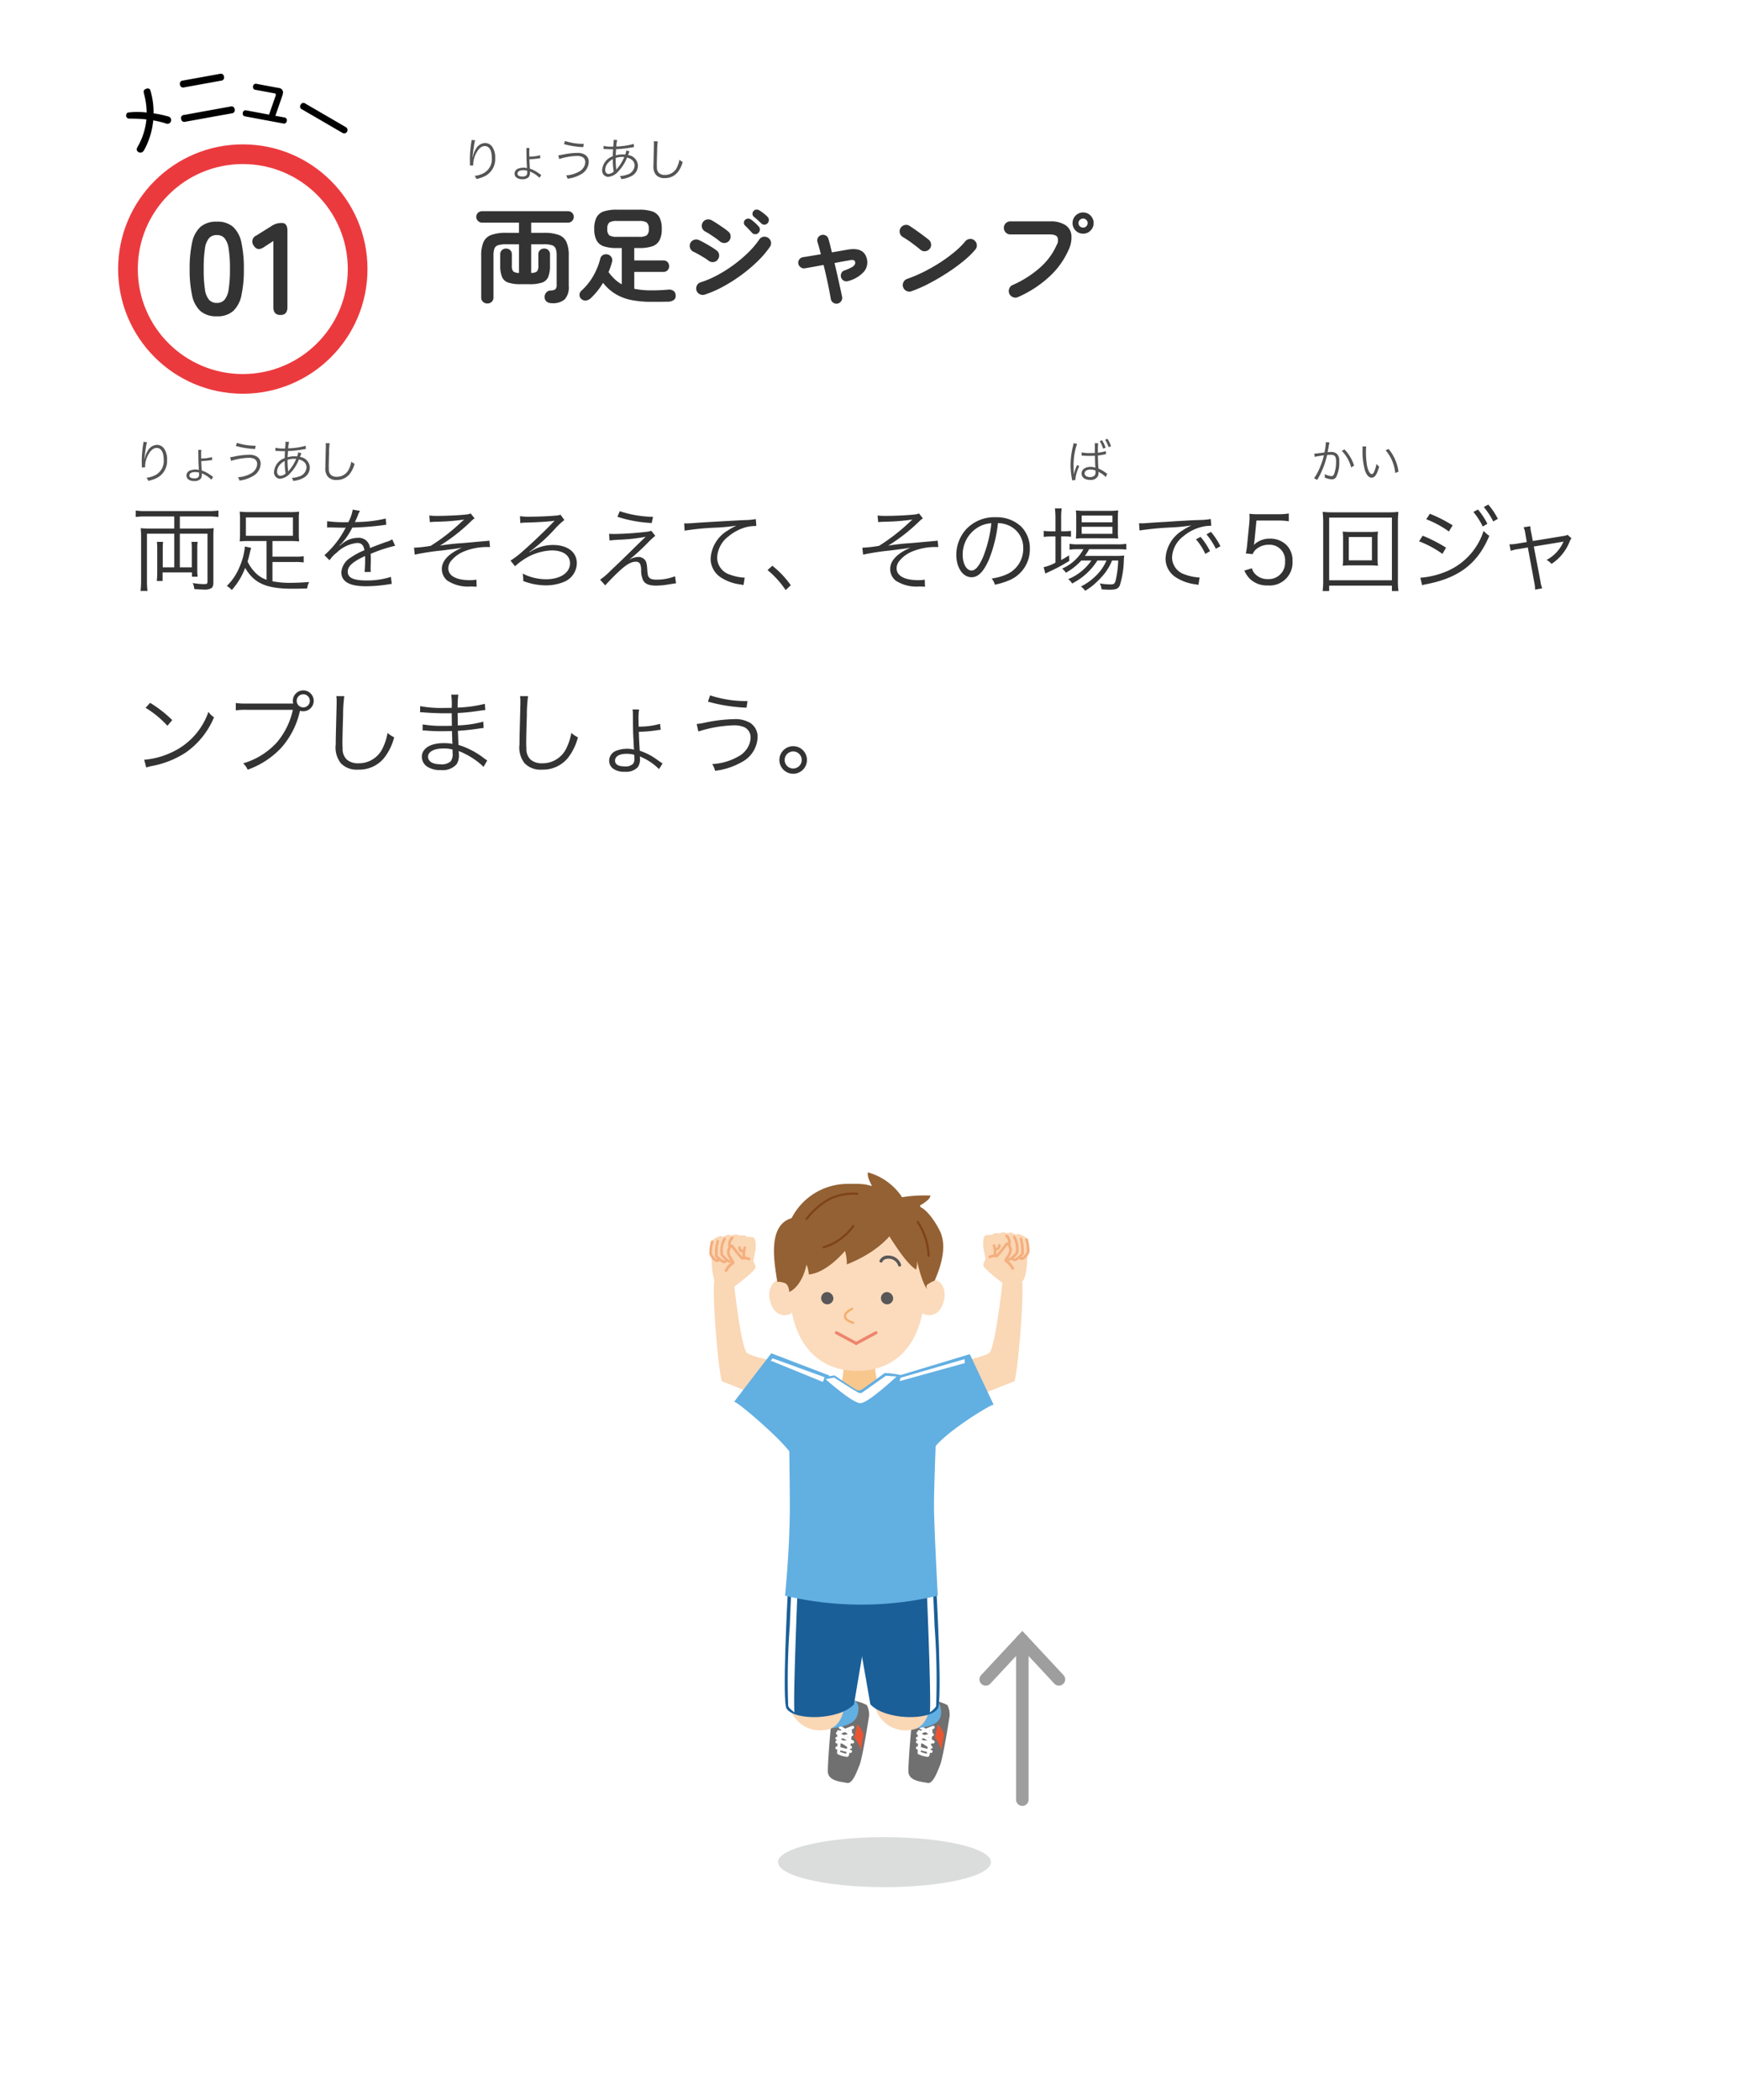 <svg xmlns="http://www.w3.org/2000/svg" xmlns:xlink="http://www.w3.org/1999/xlink" width="265" height="320" viewBox="0 0 265 320"><defs><filter id="a" x="0" y="0" width="265" height="320" filterUnits="userSpaceOnUse"><feOffset input="SourceAlpha"/><feGaussianBlur stdDeviation="4" result="b"/><feFlood flood-opacity="0.102" result="c"/><feComposite operator="out" in="SourceGraphic" in2="b"/><feComposite operator="in" in="c"/><feComposite operator="in" in2="SourceGraphic"/></filter><clipPath id="d"><rect width="126" height="120" transform="translate(864.5 1577.5)" fill="none" stroke="#3e1515" stroke-width="1"/></clipPath><clipPath id="e"><rect width="35.149" height="10.307" fill="none"/></clipPath><clipPath id="f"><rect width="46" height="52.761" transform="translate(0 0)" fill="none"/></clipPath></defs><g transform="translate(2632 -5339)"><g data-type="innerShadowGroup"><path d="M8,0H257a8,8,0,0,1,8,8V312a8,8,0,0,1-8,8H8a8,8,0,0,1-8-8V8A8,8,0,0,1,8,0Z" transform="translate(-2632 5339)" fill="#fff"/><g transform="matrix(1, 0, 0, 1, -2632, 5339)" filter="url(#a)"><path d="M8,0H257a8,8,0,0,1,8,8V312a8,8,0,0,1-8,8H8a8,8,0,0,1-8-8V8A8,8,0,0,1,8,0Z" fill="#fff"/></g></g><path d="M1.862.33a1.4,1.4,0,0,1-.021.224A17.694,17.694,0,0,0,1.6,3.137V3.3l.014.728.007.126v.077l.5-.021c-.007-.105-.007-.14-.007-.168A3.653,3.653,0,0,1,2.5,2.479c.4-.819.847-1.218,1.379-1.218.672,0,1.064.651,1.064,1.778a2.41,2.41,0,0,1-1.2,2.324A3.7,3.7,0,0,1,2.317,5.8a1.445,1.445,0,0,1,.28.476,5.3,5.3,0,0,0,1.246-.413A2.888,2.888,0,0,0,5.46,3.116a2.875,2.875,0,0,0-.42-1.7A1.318,1.318,0,0,0,3.92.792a1.67,1.67,0,0,0-1.4.9,3.123,3.123,0,0,0-.427,1.043c-.035.147-.035.147-.049.2l-.028-.007c.021-.357.119-1.12.231-1.827A3.968,3.968,0,0,1,2.408.386Zm8.33,1.225a1.225,1.225,0,0,1,.028.224l.007.763c.007.7.014.91.042,1.386.028.581.028.581.035.609a.314.314,0,0,0,.007.084,1.817,1.817,0,0,0-.525-.07,2.328,2.328,0,0,0-.84.154.817.817,0,0,0-.532.756.761.761,0,0,0,.259.574A1.382,1.382,0,0,0,9.6,6.3a1.209,1.209,0,0,0,1-.357,1.083,1.083,0,0,0,.161-.567,2.354,2.354,0,0,0-.014-.252.8.8,0,0,0,.112.056,4.392,4.392,0,0,1,1.351.917l.273-.434a1.358,1.358,0,0,1-.168-.105c-.427-.3-.49-.343-.672-.455a5.127,5.127,0,0,0-.9-.406c-.042-.609-.056-.987-.07-1.442a9.391,9.391,0,0,0,1.288-.105c.3-.042.3-.042.378-.049l-.049-.448a5.732,5.732,0,0,1-1.631.21c-.007-.308-.007-.469-.007-.49a3.825,3.825,0,0,1,.042-.812Zm.126,3.451a1.768,1.768,0,0,1,.021.273.7.7,0,0,1-.091.406.81.81,0,0,1-.665.21c-.469,0-.721-.154-.721-.441,0-.322.329-.518.882-.518A2.424,2.424,0,0,1,10.318,5.006ZM15.939.96a12.743,12.743,0,0,0,2.94.462l.077-.5A8.833,8.833,0,0,1,16.107.484Zm-.728,2.275a9.775,9.775,0,0,1,2.667-.469,1.95,1.95,0,0,1,.861.154.849.849,0,0,1,.448.784,1.567,1.567,0,0,1-.357.952,1.714,1.714,0,0,1-.6.5,4.444,4.444,0,0,1-1.967.567,1.776,1.776,0,0,1,.224.511,5.376,5.376,0,0,0,2.03-.665,2.23,2.23,0,0,0,1.2-1.89,1.245,1.245,0,0,0-.595-1.113,2.226,2.226,0,0,0-1.2-.266,11.7,11.7,0,0,0-2.135.252,5.508,5.508,0,0,1-.707.119Zm6.755-1.519a.725.725,0,0,1,.112-.007,1.137,1.137,0,0,1,.126.007c.56.021.875.035.945.035h.28c-.035.511-.035.546-.042,1.057a2.386,2.386,0,0,0-1.624,2.086.956.956,0,0,0,.9,1.064,2.3,2.3,0,0,0,1.561-.847,6.3,6.3,0,0,0,1.33-2.1c.756.2,1.155.616,1.155,1.218a1.543,1.543,0,0,1-1.2,1.4,3.26,3.26,0,0,1-1.05.189,1.443,1.443,0,0,1,.224.469,3.854,3.854,0,0,0,1.428-.4,1.8,1.8,0,0,0,1.1-1.617,1.684,1.684,0,0,0-1.5-1.638c.119-.329.2-.518.217-.56l-.483-.147a2.628,2.628,0,0,1-.168.63c-.175-.014-.259-.021-.406-.021a3.7,3.7,0,0,0-1.036.14c.007-.343.007-.343.049-.938a19.609,19.609,0,0,0,2.478-.28c.133-.021.154-.021.245-.035l-.028-.49a10.756,10.756,0,0,1-2.667.392,4.654,4.654,0,0,1,.147-.98L23.506.309a.743.743,0,0,1,.007.105c0,.049-.014.322-.021.4-.028.357-.028.357-.035.525-.126.007-.154.007-.175.007a4.9,4.9,0,0,1-1.309-.112Zm1.421,1.533a9.9,9.9,0,0,0,.14,1.9,1.264,1.264,0,0,1-.805.357c-.3,0-.5-.252-.5-.637a1.654,1.654,0,0,1,.427-1.043A2.5,2.5,0,0,1,23.387,3.249Zm.518,1.6V4.775a.462.462,0,0,0-.007-.1,11.773,11.773,0,0,1-.077-1.6,3.149,3.149,0,0,1,.973-.161c.077,0,.112,0,.336.014a6.322,6.322,0,0,1-1.071,1.75.759.759,0,0,0-.133.182ZM29.624.54a2.153,2.153,0,0,1,.028.371c0,.112,0,.245-.007.455-.056,2.2-.063,2.38-.063,2.849a1.95,1.95,0,0,0,.385,1.435,1.66,1.66,0,0,0,1.316.49,2.451,2.451,0,0,0,1.974-.875,4.258,4.258,0,0,0,.777-1.589,1.98,1.98,0,0,1-.5-.336,4.158,4.158,0,0,1-.343,1.1,2.01,2.01,0,0,1-1.876,1.218,1.321,1.321,0,0,1-.875-.273,1.1,1.1,0,0,1-.329-.84c-.007-.161-.014-.336-.014-.42,0-.315.021-1.267.049-2.107A10.793,10.793,0,0,1,30.233.54Zm113.96.007a2.9,2.9,0,0,1-.077.441,11.821,11.821,0,0,0-.364,2.877,11.2,11.2,0,0,0,.2,2.079c.028.168.035.2.042.259l.5-.056a.719.719,0,0,1-.014-.14,6.062,6.062,0,0,1,.6-1.981l-.343-.161a1.435,1.435,0,0,1-.056.14,6.315,6.315,0,0,0-.413,1.225h-.028l-.007-.336c-.021-.315-.028-.728-.028-.98A10.007,10.007,0,0,1,144.13.631Zm3.262,1.477c-.287.014-.476.021-.749.021a4.88,4.88,0,0,1-1.26-.112l-.014.49h.028a.321.321,0,0,1,.07.007,1.215,1.215,0,0,1,.126.007,1.821,1.821,0,0,1,.217.014c.238.014.5.021.791.021s.5-.007.8-.021c.021,1.057.049,1.687.07,1.827a2.1,2.1,0,0,0-.777-.133c-.784,0-1.33.413-1.33,1.008s.511.98,1.323.98a1.2,1.2,0,0,0,1.176-.588,1.243,1.243,0,0,0,.084-.483.939.939,0,0,0-.014-.175.413.413,0,0,1,.042.028l.042.028a.415.415,0,0,0,.042.028,3.643,3.643,0,0,1,.994.728l.224-.5a.927.927,0,0,1-.175-.112,5.406,5.406,0,0,0-1.176-.693c-.049-.84-.07-1.372-.07-1.981.329-.042.581-.077.735-.112.259-.049.406-.084.448-.091.007,0,.028-.007.042-.007l-.021-.462a5.706,5.706,0,0,1-1.211.245V1.646a8.731,8.731,0,0,1,.042-1.1h-.525a1.4,1.4,0,0,1,.021.287v.8ZM146.93,4.7a1.292,1.292,0,0,1,.014.2.778.778,0,0,1-.133.553.978.978,0,0,1-.714.252c-.49,0-.819-.224-.819-.56,0-.364.35-.588.9-.588A1.917,1.917,0,0,1,146.93,4.7Zm.651-4.487a5.651,5.651,0,0,1,.525,1.155l.371-.133a5.237,5.237,0,0,0-.532-1.134Zm.826-.21a5.746,5.746,0,0,1,.532,1.134L149.3,1a5.322,5.322,0,0,0-.532-1.127Zm31.934,2.625a4,4,0,0,1,.406-.091c.063-.014.4-.07,1-.161a11.556,11.556,0,0,1-.77,2.219,6.713,6.713,0,0,1-.728,1.267l.476.28c.217-.392.364-.672.455-.84a13.207,13.207,0,0,0,1.057-2.968,4.019,4.019,0,0,1,.5-.035c.651,0,.861.238.861.98a5.419,5.419,0,0,1-.294,1.946q-.137.336-.4.336a2.617,2.617,0,0,1-1.043-.322,1.356,1.356,0,0,1,.021.28,1.523,1.523,0,0,1-.014.245,2.634,2.634,0,0,0,1.057.273.731.731,0,0,0,.686-.329,4.825,4.825,0,0,0,.469-2.408,1.413,1.413,0,0,0-.343-1.127,1.338,1.338,0,0,0-1.008-.294,4.079,4.079,0,0,0-.413.021c.063-.336.112-.6.147-.8A4.3,4.3,0,0,1,182.6.435l-.56-.063V.463a8.556,8.556,0,0,1-.21,1.484c-.567.091-1.295.175-1.547.182Zm4.13-.924A5.73,5.73,0,0,1,185.9,4.222l.448-.259a6.33,6.33,0,0,0-1.463-2.478Zm3.143-.672a3.785,3.785,0,0,1,.021.413,10.517,10.517,0,0,0,.378,3.283c.238.672.6,1.064.994,1.064.5,0,.819-.469,1.162-1.694a2.238,2.238,0,0,1-.413-.4,5.035,5.035,0,0,1-.364,1.2c-.1.231-.224.35-.35.35-.266,0-.553-.483-.707-1.2a11.986,11.986,0,0,1-.182-2.177,5.075,5.075,0,0,1,.049-.833Zm3.542.595a6.182,6.182,0,0,1,1.456,3.451l.5-.2a6.7,6.7,0,0,0-.525-1.869,6.076,6.076,0,0,0-1-1.6Z" transform="translate(-2612 5406)" fill="#555"/><path d="M6.552,1.7V3.544H2.744a10.954,10.954,0,0,1-1.3-.056A12.17,12.17,0,0,1,1.5,4.8V11.5a12.676,12.676,0,0,1-.084,1.554H2.478a11.208,11.208,0,0,1-.084-1.512V4.328H6.552V9.452H4.8V6.582a6.655,6.655,0,0,1,.056-1.008H3.906a7.019,7.019,0,0,1,.056,1.008v3.6a12.091,12.091,0,0,1-.07,1.358h.882V10.222h4.48v.658h.868A8.234,8.234,0,0,1,10.066,9.7V6.582a6.655,6.655,0,0,1,.056-1.008H9.17a6.774,6.774,0,0,1,.056,1.008v2.87H7.406V4.328H11.62v7.294c0,.322-.1.392-.546.392a10.992,10.992,0,0,1-1.708-.168,3.019,3.019,0,0,1,.252.924c1.134.07,1.134.07,1.386.07a2.109,2.109,0,0,0,1.148-.182c.266-.154.364-.392.364-.938V4.776a11.152,11.152,0,0,1,.056-1.288,11.215,11.215,0,0,1-1.316.056H7.406V1.7h4.41a11.267,11.267,0,0,1,1.47.084V.8A11.344,11.344,0,0,1,11.8.884H2.17A11.047,11.047,0,0,1,.686.8v.98A10.681,10.681,0,0,1,2.156,1.7Zm14.07,9.646a4.227,4.227,0,0,1-1.75-1.12,6.032,6.032,0,0,1-1.148-1.666c.126-.406.182-.6.35-1.316.084-.35.126-.518.2-.756l-.952-.21a10.039,10.039,0,0,1-.8,3.066,8.588,8.588,0,0,1-1.96,2.954,2.616,2.616,0,0,1,.756.616A10.613,10.613,0,0,0,17.36,9.536c1.358,2.352,3.22,3.178,7.182,3.178.84,0,1.484-.014,2.268-.042a2.5,2.5,0,0,1,.308-.98c-1.106.084-2.142.126-2.926.126a13.973,13.973,0,0,1-2.674-.238V8.64h3.444a8.306,8.306,0,0,1,1.316.07V7.758a7.384,7.384,0,0,1-1.316.07H21.518V5.448h2.59a14.407,14.407,0,0,1,1.484.056,8.344,8.344,0,0,1-.056-1.05V2.018a7.922,7.922,0,0,1,.056-1.05,10.677,10.677,0,0,1-1.582.07H18.1A15.739,15.739,0,0,1,16.52.968a7.922,7.922,0,0,1,.056,1.05V4.454A8.344,8.344,0,0,1,16.52,5.5,14.407,14.407,0,0,1,18,5.448h2.618ZM24.64,1.85v2.8H17.472V1.85Zm8.218.728a19.589,19.589,0,0,1-3-.154l-.014.966a2.483,2.483,0,0,1,.308-.014h.224c.518.014,1.834.042,2.058.042A1.551,1.551,0,0,0,32.7,3.39l-.126.21a13.931,13.931,0,0,1-3.136,4l.784.784A4.632,4.632,0,0,1,31.3,7.226a5.259,5.259,0,0,1,3.122-1.484c.658,0,.994.336,1.106,1.106a10.868,10.868,0,0,0-2.086,1.12,2.9,2.9,0,0,0-1.428,2.212c0,1.442,1.218,2.156,3.724,2.156a21.719,21.719,0,0,0,3.4-.28,5.509,5.509,0,0,1,.56-.07l-.126-1.078a11.73,11.73,0,0,1-3.738.546c-1.974,0-2.842-.406-2.842-1.33,0-.84.728-1.5,2.632-2.394a3.679,3.679,0,0,1,.014.42,20.134,20.134,0,0,1-.084,2.016l.952-.014a3.043,3.043,0,0,1-.028-.5c0-.126,0-.322.014-.63.014-.28.014-.588.014-.77,0-.35,0-.49-.028-.854a23.244,23.244,0,0,1,3.738-1.232l-.448-.98a3.08,3.08,0,0,1-.952.406c-.616.224-1.414.518-2.436.924a1.7,1.7,0,0,0-1.848-1.554,3.726,3.726,0,0,0-2.114.686c-.14.1-.14.1-.644.49a.108.108,0,0,1-.028-.042V6.078a.014.014,0,0,0,.014-.014c.014-.014.084-.07.182-.14.056-.042.336-.364.476-.532A10.323,10.323,0,0,0,33.684,3.4,45.2,45.2,0,0,0,38.3,3.04a4.364,4.364,0,0,1,.56-.07l-.084-.952a19.7,19.7,0,0,1-4.41.532,2.383,2.383,0,0,0-.294.014c.07-.126.252-.5.434-.952a2.973,2.973,0,0,1,.364-.756l-1.12-.2a5.942,5.942,0,0,1-.672,1.918ZM45.5,2.564c.28-.028.336-.028.868-.056a33.924,33.924,0,0,0,4.382-.336,4.632,4.632,0,0,0-.462.392A29.687,29.687,0,0,1,45.64,6.176a18.524,18.524,0,0,1-2.45.28h-.1L43.2,7.52a35.94,35.94,0,0,1,4.13-.63c.8-.1,2.044-.266,2.282-.294.574-.1.574-.1.77-.126-2.016.882-3.052,1.988-3.052,3.234a2.279,2.279,0,0,0,.826,1.764,5.744,5.744,0,0,0,3.528.91c.714.014.714.014.952.028L52.6,11.328a5.019,5.019,0,0,1-.952.084c-2.128,0-3.332-.658-3.332-1.806a1.769,1.769,0,0,1,.448-1.162,4.949,4.949,0,0,1,1.75-1.33,9.3,9.3,0,0,1,3.85-.756h.308l-.1-.98a1.893,1.893,0,0,1-.406.056c-.28.028-.7.07-1.274.112-1.064.1-1.918.182-2.492.224a32.446,32.446,0,0,0-3.36.378,27.209,27.209,0,0,0,4.592-3.57,4.55,4.55,0,0,1,.686-.588l-.588-.742a2.732,2.732,0,0,1-.784.168c-.994.112-3.01.2-4.27.2a10.942,10.942,0,0,1-1.26-.056Zm13.79.14a5.664,5.664,0,0,1,1.008-.07c1.568-.042,3.388-.154,3.99-.252a.709.709,0,0,1,.182-.028l.028.014-.112.112a1.262,1.262,0,0,0-.126.14c-1.288,1.344-3.192,3.15-4.648,4.424a13.293,13.293,0,0,1-1.82,1.386l.7.868a7.061,7.061,0,0,1,1.092-.882,8.308,8.308,0,0,1,4.494-1.54c1.722,0,2.786.742,2.786,1.96,0,1.442-1.484,2.436-3.654,2.436a7.907,7.907,0,0,1-3.57-.868,5.326,5.326,0,0,1,.1.882,1.8,1.8,0,0,1-.014.252A9.745,9.745,0,0,0,63.1,12.2a7.152,7.152,0,0,0,2.982-.588A3.121,3.121,0,0,0,67.9,8.836c0-1.708-1.414-2.786-3.64-2.786A6.262,6.262,0,0,0,60.7,7.156l-.042-.042a25.4,25.4,0,0,0,3.822-3.43A11.264,11.264,0,0,1,66,2.242l-.588-.812a1.669,1.669,0,0,1-.574.126c-.966.1-2.744.182-4.046.182a8.39,8.39,0,0,1-1.554-.084Zm14.8-.952A19.945,19.945,0,0,0,79.31,2.7l.2-.938A17.12,17.12,0,0,1,74.438.9Zm-1.2,3.612c.364-.042.658-.07,1.33-.112A26.853,26.853,0,0,0,78.386,4.8c-1.008.966-1.722,1.666-2.128,2.072-1.134,1.12-2.3,2.24-3.3,3.178a10.087,10.087,0,0,1-1.512,1.288l.784.868c.49-.56,1.414-1.512,2.1-2.142C75.488,8.99,76.174,8.6,76.9,8.6a.684.684,0,0,1,.644.336A2.422,2.422,0,0,1,77.7,9.9a3.542,3.542,0,0,0,.308,1.54c.294.546.91.8,1.96.8a11.133,11.133,0,0,0,1.918-.182c.994-.154.994-.154,1.134-.168l-.154-1.078a7.549,7.549,0,0,1-2.828.518c-.644,0-.966-.112-1.162-.378-.154-.224-.2-.434-.252-1.316-.056-.8-.154-1.12-.434-1.4a1.3,1.3,0,0,0-.952-.364,2.97,2.97,0,0,0-1.4.462,31.064,31.064,0,0,0,2.772-2.52A12.893,12.893,0,0,1,79.856,4.65l-.616-.77a2.662,2.662,0,0,1-.672.154,47.736,47.736,0,0,1-4.914.336c-.308,0-.49,0-.84-.028Zm11.438-1.5a41.121,41.121,0,0,1,4.83-.462,27.13,27.13,0,0,0,3.08-.308,9.164,9.164,0,0,0-1.33.742,5.307,5.307,0,0,0-2.618,4.3,3.408,3.408,0,0,0,1.554,2.856,7.062,7.062,0,0,0,3.024,1.078c.224.042.28.056.434.084l.182-1.134h-.14a7.175,7.175,0,0,1-2.1-.448,2.745,2.745,0,0,1-1.96-2.59A4.279,4.279,0,0,1,91,4.748a7.109,7.109,0,0,1,2.688-1.414,6.493,6.493,0,0,1,1.568-.182L95.172,2.1a9.4,9.4,0,0,1-1.666.154c-1.806.084-6.286.336-7.952.462-.434.028-.6.042-.8.042h-.5ZM96.964,9.872a13.973,13.973,0,0,1,2.758,3.052l.784-.742a14.265,14.265,0,0,0-2.814-2.968ZM113.82,2.564c.28-.028.336-.028.868-.056a33.924,33.924,0,0,0,4.382-.336,4.632,4.632,0,0,0-.462.392,29.687,29.687,0,0,1-4.648,3.612,18.524,18.524,0,0,1-2.45.28h-.1l.112,1.064a35.94,35.94,0,0,1,4.13-.63c.8-.1,2.044-.266,2.282-.294.574-.1.574-.1.77-.126-2.016.882-3.052,1.988-3.052,3.234a2.279,2.279,0,0,0,.826,1.764,5.744,5.744,0,0,0,3.528.91c.714.014.714.014.952.028l-.042-1.078a5.019,5.019,0,0,1-.952.084c-2.128,0-3.332-.658-3.332-1.806a1.769,1.769,0,0,1,.448-1.162,4.949,4.949,0,0,1,1.75-1.33,9.3,9.3,0,0,1,3.85-.756h.308l-.1-.98a1.893,1.893,0,0,1-.406.056c-.28.028-.7.07-1.274.112-1.064.1-1.918.182-2.492.224a32.446,32.446,0,0,0-3.36.378,27.209,27.209,0,0,0,4.592-3.57,4.55,4.55,0,0,1,.686-.588l-.588-.742a2.732,2.732,0,0,1-.784.168c-.994.112-3.01.2-4.27.2a10.942,10.942,0,0,1-1.26-.056Zm18.256.154a4.029,4.029,0,0,1,1.624.35,3.691,3.691,0,0,1,2.226,3.514,4.226,4.226,0,0,1-2.478,3.92,8.392,8.392,0,0,1-2.338.658,2.224,2.224,0,0,1,.49.938,10.831,10.831,0,0,0,2.128-.644,5.1,5.1,0,0,0,3.206-4.83,4.686,4.686,0,0,0-1.358-3.416,5.42,5.42,0,0,0-3.85-1.386A5.848,5.848,0,0,0,127.2,3.684a5.824,5.824,0,0,0-1.47,3.864c0,1.96.994,3.416,2.324,3.416,1.008,0,1.834-.84,2.646-2.688A20.986,20.986,0,0,0,132.076,2.718Zm-1.008.014a19.229,19.229,0,0,1-1.274,5.18c-.6,1.372-1.162,2.03-1.75,2.03-.756,0-1.344-1.036-1.344-2.38a4.841,4.841,0,0,1,2.282-4.172A4.421,4.421,0,0,1,131.068,2.732Zm15.246,5.684a7.94,7.94,0,0,1-3.542,2.842,2.033,2.033,0,0,1,.6.658,9.649,9.649,0,0,0,3.85-3.5h1.386a6.827,6.827,0,0,1-1.148,1.834,8.887,8.887,0,0,1-2.744,2.128,2.39,2.39,0,0,1,.644.658,11.367,11.367,0,0,0,1.134-.784,14.289,14.289,0,0,0,1.722-1.722,8.105,8.105,0,0,0,1.246-2.114h.938a17.024,17.024,0,0,1-.308,2.688c-.182.84-.28.952-.84.952a9.67,9.67,0,0,1-1.666-.154,2.373,2.373,0,0,1,.28.91c.434.028.9.056,1.218.056.952,0,1.3-.14,1.554-.644a13.97,13.97,0,0,0,.616-3.738,6.351,6.351,0,0,1,.07-.826,10.925,10.925,0,0,1-1.372.056H145.32a6.852,6.852,0,0,0,.644-1.022h4.284a11.931,11.931,0,0,1,1.386.056V5.868a7.952,7.952,0,0,1-1.386.084H144.27a6.893,6.893,0,0,1-1.288-.084v.91a6.853,6.853,0,0,1,1.26-.084h.854a6.721,6.721,0,0,1-3.248,2.954,2.489,2.489,0,0,1,.574.63,8.977,8.977,0,0,0,2.352-1.862ZM140.84,3.964h-.574a7.826,7.826,0,0,1-1.218-.07v.924a10.091,10.091,0,0,1,1.19-.07h.6v4a6.975,6.975,0,0,1-1.806.686l.266.98c.126-.07.518-.266.742-.364a25.8,25.8,0,0,0,2.912-1.582l-.056-.84a12.1,12.1,0,0,1-1.19.714v-3.6h.336a10.936,10.936,0,0,1,1.162.056v-.9a8.262,8.262,0,0,1-1.162.056h-.336V2.032a9.546,9.546,0,0,1,.084-1.554h-1.036a11.092,11.092,0,0,1,.084,1.54Zm8.274,1.064c.546,0,.98.014,1.288.042a8.24,8.24,0,0,1-.056-1.246V2.074a10.226,10.226,0,0,1,.056-1.3,10.252,10.252,0,0,1-1.456.07h-3.654a9.038,9.038,0,0,1-1.344-.07A9.423,9.423,0,0,1,144,2v1.82a10.789,10.789,0,0,1-.056,1.26,9.873,9.873,0,0,1,1.274-.056ZM144.83,1.57h4.69V2.592h-4.69Zm0,1.708h4.69V4.342h-4.69Zm8.82.56a46.607,46.607,0,0,1,4.83-.462,28.652,28.652,0,0,0,3.08-.308,9.164,9.164,0,0,0-1.33.742,5.327,5.327,0,0,0-2.618,4.3,3.39,3.39,0,0,0,1.554,2.856,7.062,7.062,0,0,0,3.024,1.078c.252.042.28.056.434.084l.182-1.134h-.14a7.175,7.175,0,0,1-2.1-.448,2.745,2.745,0,0,1-1.96-2.59,4.279,4.279,0,0,1,1.722-3.234,6.886,6.886,0,0,1,2.688-1.4,5.872,5.872,0,0,1,1.568-.2L164.5,2.088a9.455,9.455,0,0,1-1.666.154l-.8.028c-.462.014-.644.028-2.366.126l-2.2.14c-1.722.1-1.806.112-2.59.168-.434.028-.6.042-.8.042-.1,0-.238,0-.5-.014Zm8.6,1.344a9.845,9.845,0,0,1,1.428,2.226l.714-.42a10.629,10.629,0,0,0-1.442-2.17Zm1.6-.756a11.079,11.079,0,0,1,1.428,2.2l.7-.392a11.345,11.345,0,0,0-1.442-2.184Zm7.616-2.1h3.29a9.713,9.713,0,0,1,1.638.112V1.248a9.2,9.2,0,0,1-1.638.112h-2.884a9.522,9.522,0,0,1-1.484-.07,5.6,5.6,0,0,1,.028.6c0,.266-.014.434-.042.84L170.058,5.9a10.807,10.807,0,0,1-.21,1.442l1.05.1a1.8,1.8,0,0,1,.644-.84,2.906,2.906,0,0,1,1.834-.588,2.353,2.353,0,0,1,2.45,2.562,2.5,2.5,0,0,1-2.618,2.674,2.6,2.6,0,0,1-1.988-.826,2.192,2.192,0,0,1-.448-.826l-1.148.35a4.091,4.091,0,0,0,.882,1.3,3.733,3.733,0,0,0,2.674.966,3.492,3.492,0,0,0,3.78-3.7,3.3,3.3,0,0,0-.938-2.478,3.513,3.513,0,0,0-2.52-.952,3.4,3.4,0,0,0-2.45.966,4.031,4.031,0,0,0,.112-.63Zm14.6,1.736a12.524,12.524,0,0,1-1.456-.056,8.094,8.094,0,0,1,.056,1.078V8.136a7.961,7.961,0,0,1-.056,1.078,11.772,11.772,0,0,1,1.456-.056h2.464a13.99,13.99,0,0,1,1.456.056,7.574,7.574,0,0,1-.056-1.078V5.084a7.207,7.207,0,0,1,.056-1.078,12.524,12.524,0,0,1-1.456.056Zm-.532.77h3.528V8.388h-3.528Zm7.574,8.232a11.008,11.008,0,0,1-.084-1.652V2.718A15.036,15.036,0,0,1,193.1,1a14.053,14.053,0,0,1-1.666.07H183.19A13.549,13.549,0,0,1,181.552,1a15.385,15.385,0,0,1,.084,1.722v8.666a11.993,11.993,0,0,1-.084,1.68h.994v-.826h9.562v.826ZM182.546,1.878h9.562v9.548h-9.562Zm14.8.252a15.112,15.112,0,0,1,3.444,1.862l.574-.938A21.809,21.809,0,0,0,197.89,1.29Zm-1.106,3.36a15.456,15.456,0,0,1,3.57,1.918l.546-.952a22.4,22.4,0,0,0-3.556-1.82Zm.476,6.692a4.287,4.287,0,0,1,.546-.14c5.04-.952,7.924-3.15,9.688-7.392a4.309,4.309,0,0,1-.868-.756,10.007,10.007,0,0,1-5.88,6.272,12.712,12.712,0,0,1-3.682.868h-.084ZM204.526,1.01a11.32,11.32,0,0,1,1.428,2.226l.7-.42a11.16,11.16,0,0,0-1.428-2.17Zm1.582-.742a10.776,10.776,0,0,1,1.442,2.2l.7-.406a10.7,10.7,0,0,0-1.456-2.17ZM212.66,5.6l-1.344.224a6.752,6.752,0,0,1-1.3.126l.2.994a5.642,5.642,0,0,1,1.218-.28l1.386-.238.98,5.306a5.234,5.234,0,0,1,.126,1.12l1.078-.2a4.541,4.541,0,0,1-.266-1.106l-1.008-5.264L217.9,5.6a3.653,3.653,0,0,0,.364-.084.883.883,0,0,0-.056.126,5.742,5.742,0,0,1-2.534,2.688,2.479,2.479,0,0,1,.756.6,7.169,7.169,0,0,0,2.716-3.29,2.68,2.68,0,0,1,.322-.616l-.588-.518a1.981,1.981,0,0,1-.6.168l-4.7.77-.224-1.2a4.576,4.576,0,0,1-.154-1.05l-1.022.154a3.878,3.878,0,0,1,.266,1.022ZM2.184,30.858A15.459,15.459,0,0,1,5.516,33.6l.728-.868A18.238,18.238,0,0,0,2.87,30.1Zm.1,9.1a7.356,7.356,0,0,1,.84-.224,14.115,14.115,0,0,0,5.222-2.086,12.279,12.279,0,0,0,4.27-5.348,2.8,2.8,0,0,1-.854-.826A10.579,10.579,0,0,1,6.048,37.7a12.186,12.186,0,0,1-4.074,1.078ZM24.4,30.214H17.514a9.925,9.925,0,0,1-1.582-.084v1.12a10.337,10.337,0,0,1,1.568-.084h7.126a11.345,11.345,0,0,1-2.45,4.984,11.242,11.242,0,0,1-5.124,3.178,2.77,2.77,0,0,1,.686.966,12.992,12.992,0,0,0,5.1-3.318A12.5,12.5,0,0,0,25.69,31.4l.028-.084a1.65,1.65,0,0,0,.49.07,1.589,1.589,0,1,0-1.582-1.582,1.484,1.484,0,0,0,.056.406Zm1.82-1.414a1,1,0,1,1-1.008.994A1,1,0,0,1,26.222,28.8Zm5.026.28a4.306,4.306,0,0,1,.056.742c0,.224,0,.49-.014.91-.112,4.41-.126,4.76-.126,5.7a3.9,3.9,0,0,0,.77,2.87,3.32,3.32,0,0,0,2.632.98,4.9,4.9,0,0,0,3.948-1.75,8.517,8.517,0,0,0,1.554-3.178,3.96,3.96,0,0,1-1.008-.672,8.317,8.317,0,0,1-.686,2.2,4.021,4.021,0,0,1-3.752,2.436,2.642,2.642,0,0,1-1.75-.546,2.2,2.2,0,0,1-.658-1.68c-.014-.322-.028-.672-.028-.84,0-.63.042-2.534.1-4.214a21.585,21.585,0,0,1,.182-2.954Zm23,9.8a4.785,4.785,0,0,1-.476-.322,12.254,12.254,0,0,0-3.906-2.044c-.056-1.358-.056-1.358-.084-2.142,1.036-.07,2.142-.182,3.108-.336.49-.07.63-.084.812-.1l-.056-.966a16.9,16.9,0,0,1-3.878.574c-.014-.742-.014-.742-.028-1.89a29.084,29.084,0,0,0,3.248-.336c.728-.1.728-.1.966-.112l-.07-.952a19.735,19.735,0,0,1-4.144.574,15.625,15.625,0,0,1,.1-1.974H48.762a10.963,10.963,0,0,1,.07,2.016c-.462,0-.938.014-1.218.014a17.392,17.392,0,0,1-3.584-.28l-.014.952a1.144,1.144,0,0,1,.2-.014,1.7,1.7,0,0,1,.252.014c1.26.1,2.394.14,3.416.14.322,0,.546,0,.952-.014L48.86,33.6c-.392.014-.882.014-1.246.014a17.182,17.182,0,0,1-3.206-.224l-.014.924h.112c.084,0,.2,0,.35.014.868.07,1.526.1,2.366.1.448,0,1.148-.014,1.652-.028.014.364.014.63.028.812.014.406.014.7.028.826a1.115,1.115,0,0,0,.014.154c0,.126,0,.126.014.168a6.227,6.227,0,0,0-1.26-.112,6.1,6.1,0,0,0-1.456.14c-1.232.28-1.96,1.008-1.96,1.932a1.831,1.831,0,0,0,.756,1.47,3.647,3.647,0,0,0,2.17.56,2.819,2.819,0,0,0,2.366-.882,2.431,2.431,0,0,0,.35-1.526,4.025,4.025,0,0,0-.028-.5c.378.154.7.294.938.42a11.265,11.265,0,0,1,2.856,2Zm-5.278-1.134a1.834,1.834,0,0,1-.28,1.26,2.023,2.023,0,0,1-1.54.462c-1.218,0-1.918-.42-1.918-1.162s.91-1.246,2.3-1.246a5.139,5.139,0,0,1,1.428.154ZM59.248,29.08a4.306,4.306,0,0,1,.056.742c0,.224,0,.49-.014.91-.112,4.41-.126,4.76-.126,5.7a3.9,3.9,0,0,0,.77,2.87,3.32,3.32,0,0,0,2.632.98,4.9,4.9,0,0,0,3.948-1.75,8.517,8.517,0,0,0,1.554-3.178,3.96,3.96,0,0,1-1.008-.672,8.317,8.317,0,0,1-.686,2.2,4.021,4.021,0,0,1-3.752,2.436,2.642,2.642,0,0,1-1.75-.546,2.2,2.2,0,0,1-.658-1.68c-.014-.322-.028-.672-.028-.84,0-.63.042-2.534.1-4.214a21.585,21.585,0,0,1,.182-2.954Zm17.136,2.03a2.451,2.451,0,0,1,.056.448l.014,1.526c.014,1.4.028,1.82.084,2.772.056,1.162.056,1.162.07,1.218a.628.628,0,0,0,.014.168,3.634,3.634,0,0,0-1.05-.14,4.657,4.657,0,0,0-1.68.308,1.634,1.634,0,0,0-1.064,1.512,1.521,1.521,0,0,0,.518,1.148,2.763,2.763,0,0,0,1.862.532,2.418,2.418,0,0,0,2-.714,2.166,2.166,0,0,0,.322-1.134,4.708,4.708,0,0,0-.028-.5,1.6,1.6,0,0,0,.224.112,8.784,8.784,0,0,1,2.7,1.834l.546-.868a2.716,2.716,0,0,1-.336-.21c-.854-.6-.98-.686-1.344-.91A10.255,10.255,0,0,0,77.49,37.4c-.084-1.218-.112-1.974-.14-2.884a18.783,18.783,0,0,0,2.576-.21c.6-.084.6-.084.756-.1l-.1-.9a11.465,11.465,0,0,1-3.262.42c-.014-.616-.014-.938-.014-.98a7.651,7.651,0,0,1,.084-1.624Zm.252,6.9a3.536,3.536,0,0,1,.042.546,1.394,1.394,0,0,1-.182.812,1.62,1.62,0,0,1-1.33.42c-.938,0-1.442-.308-1.442-.882,0-.644.658-1.036,1.764-1.036A4.847,4.847,0,0,1,76.636,38.012ZM87.878,29.92a25.487,25.487,0,0,0,5.88.924l.154-1.008a17.666,17.666,0,0,1-5.7-.868Zm-1.456,4.55a19.55,19.55,0,0,1,5.334-.938,3.9,3.9,0,0,1,1.722.308,1.7,1.7,0,0,1,.9,1.568,3.134,3.134,0,0,1-.714,1.9,3.427,3.427,0,0,1-1.2.994,8.888,8.888,0,0,1-3.934,1.134,3.553,3.553,0,0,1,.448,1.022,10.752,10.752,0,0,0,4.06-1.33,4.461,4.461,0,0,0,2.408-3.78,2.49,2.49,0,0,0-1.19-2.226,4.452,4.452,0,0,0-2.408-.532,23.392,23.392,0,0,0-4.27.5,11.016,11.016,0,0,1-1.414.238Zm14.448,2.24a2.1,2.1,0,1,0,2.1,2.1A2.1,2.1,0,0,0,100.87,36.71Zm0,.8a1.3,1.3,0,1,1-1.3,1.3A1.309,1.309,0,0,1,100.87,37.508Z" transform="translate(-2612 5416)" fill="#333"/><path d="M2.272,20.248a.943.943,0,0,1-.672-.256.88.88,0,0,1-.272-.672V12.952A5.069,5.069,0,0,1,1.672,10.9,2.059,2.059,0,0,1,2.848,9.808,6.419,6.419,0,0,1,5.136,9.48H7.088V7.928H1.456A.844.844,0,0,1,.84,7.664a.844.844,0,0,1-.264-.616A.811.811,0,0,1,.84,6.432a.871.871,0,0,1,.616-.248h13.1a.863.863,0,0,1,.624.248.823.823,0,0,1,.256.616.857.857,0,0,1-.256.616.836.836,0,0,1-.624.264H8.944V9.48H10.88a6.351,6.351,0,0,1,2.28.328A2.06,2.06,0,0,1,14.328,10.9a5.069,5.069,0,0,1,.344,2.056v4.624a2.743,2.743,0,0,1-.616,2.04,2.778,2.778,0,0,1-1.96.584,1.253,1.253,0,0,1-.776-.224.873.873,0,0,1-.328-.672,1.018,1.018,0,0,1,.24-.72.917.917,0,0,1,.7-.32,1.2,1.2,0,0,0,.712-.2.9.9,0,0,0,.184-.664V12.952a2.93,2.93,0,0,0-.152-1.072.894.894,0,0,0-.568-.512,3.99,3.99,0,0,0-1.232-.144H8.944v4.368a1.342,1.342,0,0,0,.9-.248,1.42,1.42,0,0,0,.192-.888v-1.68a.856.856,0,0,1,.256-.656.9.9,0,0,1,.64-.24.838.838,0,0,1,.88.9v1.68a4.485,4.485,0,0,1-.272,1.744,1.549,1.549,0,0,1-.952.864,5.981,5.981,0,0,1-1.912.24H7.36a5.993,5.993,0,0,1-1.9-.24A1.549,1.549,0,0,1,4.5,16.2a4.485,4.485,0,0,1-.272-1.744v-1.68a.856.856,0,0,1,.256-.656.9.9,0,0,1,.64-.24.879.879,0,0,1,.624.24A.856.856,0,0,1,6,12.776v1.68a1.375,1.375,0,0,0,.2.888,1.349,1.349,0,0,0,.888.248V11.224H5.136a3.99,3.99,0,0,0-1.232.144.868.868,0,0,0-.56.512A3.079,3.079,0,0,0,3.2,12.952V19.32a.88.88,0,0,1-.272.672A.923.923,0,0,1,2.272,20.248Zm24.992-.256a15.635,15.635,0,0,1-3.016-.264,7.6,7.6,0,0,1-2.408-.9A6.951,6.951,0,0,1,19.9,17.1,10.961,10.961,0,0,1,18,19.464a1.3,1.3,0,0,1-.7.328.868.868,0,0,1-.728-.248.79.79,0,0,1-.264-.616.815.815,0,0,1,.264-.6,9.349,9.349,0,0,0,1.84-2.28,10.652,10.652,0,0,0,1.056-2.6.847.847,0,0,1,.424-.592.962.962,0,0,1,.712-.08.92.92,0,0,1,.568.416.894.894,0,0,1,.088.736,11.354,11.354,0,0,1-.528,1.536,8.12,8.12,0,0,0,.936,1.072,5.036,5.036,0,0,0,1.08.784V11.8h-.736a6.322,6.322,0,0,1-1.976-.256,1.939,1.939,0,0,1-1.12-.9,3.608,3.608,0,0,1-.36-1.76,3.648,3.648,0,0,1,.36-1.776,1.939,1.939,0,0,1,1.12-.9,6.322,6.322,0,0,1,1.976-.256h3.376a6.322,6.322,0,0,1,1.976.256,1.939,1.939,0,0,1,1.12.9,3.648,3.648,0,0,1,.36,1.776,3.608,3.608,0,0,1-.36,1.76,1.939,1.939,0,0,1-1.12.9,6.322,6.322,0,0,1-1.976.256h-.736v1.888H29.1a.81.81,0,0,1,.632.256.9.9,0,0,1,.232.624.875.875,0,0,1-.232.608.81.81,0,0,1-.632.256H24.656v2.576a12.7,12.7,0,0,0,2.608.24q.848,0,1.448-.032t1.144-.08a1.126,1.126,0,0,1,.792.2A.836.836,0,0,1,30.96,19a.764.764,0,0,1-.3.728,1.593,1.593,0,0,1-.888.248q-.256,0-.7.008t-.92.008Zm-5.248-9.9h3.376a2.062,2.062,0,0,0,1.16-.232,1.165,1.165,0,0,0,.312-.968,1.189,1.189,0,0,0-.312-.984,2.062,2.062,0,0,0-1.16-.232H22.016a2.058,2.058,0,0,0-1.168.232,1.208,1.208,0,0,0-.3.984,1.183,1.183,0,0,0,.3.968A2.058,2.058,0,0,0,22.016,10.088ZM35.376,18.9a1.014,1.014,0,0,1-.76-.072.954.954,0,0,1-.488-.584A1,1,0,0,1,34.2,17.5a.892.892,0,0,1,.568-.48,14.563,14.563,0,0,0,2.52-1.072,20.594,20.594,0,0,0,2.5-1.576,20.871,20.871,0,0,0,2.224-1.88A12.958,12.958,0,0,0,43.7,10.5a.944.944,0,0,1,.624-.416,1.016,1.016,0,0,1,1.16.784.97.97,0,0,1-.152.736,14.435,14.435,0,0,1-1.872,2.2,23.245,23.245,0,0,1-2.5,2.112,23.721,23.721,0,0,1-2.8,1.776A16.615,16.615,0,0,1,35.376,18.9Zm2.288-8.144q-.224-.192-.632-.48t-.84-.568a8.014,8.014,0,0,0-.752-.44.979.979,0,0,1-.368-1.344.921.921,0,0,1,.608-.464,1.021,1.021,0,0,1,.752.1q.352.192.856.52t.984.664a8.808,8.808,0,0,1,.752.576.908.908,0,0,1,.312.688,1.013,1.013,0,0,1-.264.72.915.915,0,0,1-.688.3A1.083,1.083,0,0,1,37.664,10.76Zm-1.7,2.96a7.616,7.616,0,0,0-.648-.44q-.424-.264-.88-.52t-.776-.4a.922.922,0,0,1-.5-.576.964.964,0,0,1,.048-.752.949.949,0,0,1,.584-.488.971.971,0,0,1,.744.056q.384.176.9.464t1.016.6q.5.312.784.536a.908.908,0,0,1,.352.664.968.968,0,0,1-.24.728.908.908,0,0,1-.664.352A1,1,0,0,1,35.968,13.72Zm7.6-4.224a.611.611,0,0,1-.488.2.639.639,0,0,1-.488-.232q-.208-.224-.5-.536t-.552-.552a.561.561,0,0,1-.176-.4.608.608,0,0,1,.176-.464.648.648,0,0,1,.432-.192.715.715,0,0,1,.464.128,5.931,5.931,0,0,1,.6.488A7.092,7.092,0,0,1,43.6,8.5a.625.625,0,0,1,.192.5A.738.738,0,0,1,43.568,9.5ZM44,8.04q-.208-.208-.528-.5t-.592-.5a.588.588,0,0,1-.208-.4.581.581,0,0,1,.144-.464.567.567,0,0,1,.408-.232.78.78,0,0,1,.472.1,6.106,6.106,0,0,1,.632.44,6.63,6.63,0,0,1,.616.536.652.652,0,0,1,.216.48.731.731,0,0,1-.184.512A.676.676,0,0,1,44,8.04ZM55.632,20.264a.87.87,0,0,1-.656-.136.81.81,0,0,1-.368-.552q-.1-.576-.264-1.424t-.384-1.824q-.216-.976-.456-1.952-.88.16-1.648.3l-1.216.216A.84.84,0,0,1,50,14.72a.885.885,0,0,1-.352-.568.816.816,0,0,1,.168-.632.834.834,0,0,1,.568-.328q.4-.064,1.12-.184l1.584-.264q-.272-1.1-.512-1.856a.79.79,0,0,1,.064-.656.829.829,0,0,1,.528-.416.869.869,0,0,1,.664.072.806.806,0,0,1,.408.52q.128.4.256.928l.272,1.12,2.416-.416q2.512-.432,2.928,1.456a2.2,2.2,0,0,1-.472,1.92,4.934,4.934,0,0,1-2.376,1.408.851.851,0,0,1-.648-.032.831.831,0,0,1-.44-.5.873.873,0,0,1,.032-.656.774.774,0,0,1,.5-.432,7.16,7.16,0,0,0,1.088-.48,1.167,1.167,0,0,0,.456-.408.543.543,0,0,0,.056-.392.344.344,0,0,0-.208-.272.968.968,0,0,0-.56,0q-.48.08-1.1.192t-1.272.24q.24.976.456,1.944t.4,1.8q.184.832.3,1.408a.846.846,0,0,1-.136.648A.878.878,0,0,1,55.632,20.264Zm11.28-1.888a.944.944,0,0,1-.76-.032.976.976,0,0,1-.52-.56.944.944,0,0,1,.032-.76.976.976,0,0,1,.56-.52,21.726,21.726,0,0,0,2.584-1.1,25.925,25.925,0,0,0,2.5-1.432,22.536,22.536,0,0,0,2.176-1.6,11.967,11.967,0,0,0,1.608-1.592,1.021,1.021,0,0,1,.68-.368.87.87,0,0,1,.712.224.964.964,0,0,1,.368.664.916.916,0,0,1-.224.728,13.014,13.014,0,0,1-1.744,1.7,26.63,26.63,0,0,1-2.432,1.784q-1.344.88-2.768,1.632A21.26,21.26,0,0,1,66.912,18.376Zm1.376-6.3q-.608-.512-1.36-1.064a15.288,15.288,0,0,0-1.36-.9.987.987,0,0,1-.448-.616.962.962,0,0,1,.112-.744,1.019,1.019,0,0,1,.616-.456.9.9,0,0,1,.744.12q.432.272.984.664t1.072.776q.52.384.856.656a.994.994,0,0,1,.376.664.92.92,0,0,1-.2.728.994.994,0,0,1-.664.376A.92.92,0,0,1,68.288,12.072Zm14.832,7.2a.945.945,0,0,1-.752.008,1.011,1.011,0,0,1-.56-.52,1.029,1.029,0,0,1-.016-.776.92.92,0,0,1,.512-.552,15.8,15.8,0,0,0,4.216-2.688,9.869,9.869,0,0,0,2.5-3.408,1.359,1.359,0,0,0,.112-1.208q-.24-.408-1.184-.408h-6a.927.927,0,0,1-.688-.3.995.995,0,0,1,0-1.4.939.939,0,0,1,.688-.288h6.08a4.107,4.107,0,0,1,2.28.536,2.089,2.089,0,0,1,.952,1.488,4.265,4.265,0,0,1-.384,2.232,12.262,12.262,0,0,1-2.92,4.12A17.013,17.013,0,0,1,83.12,19.272Zm9.936-9.664A1.612,1.612,0,0,1,91.44,7.992a1.612,1.612,0,0,1,1.616-1.616,1.539,1.539,0,0,1,1.128.472,1.622,1.622,0,0,1,0,2.288A1.539,1.539,0,0,1,93.056,9.608Zm0-.928a.688.688,0,1,0,0-1.376.691.691,0,0,0-.5.2.676.676,0,0,0,0,.976A.691.691,0,0,0,93.056,8.68Z" transform="translate(-2560 5365)" fill="#333"/><path d="M1.862-5.67a1.4,1.4,0,0,1-.021.224A17.694,17.694,0,0,0,1.6-2.863V-2.7l.014.728.007.126v.077l.5-.021c-.007-.1-.007-.14-.007-.168A3.653,3.653,0,0,1,2.5-3.521c.4-.819.847-1.218,1.379-1.218.672,0,1.064.651,1.064,1.778a2.411,2.411,0,0,1-1.2,2.324A3.7,3.7,0,0,1,2.317-.2,1.445,1.445,0,0,1,2.6.28,5.3,5.3,0,0,0,3.843-.133,2.888,2.888,0,0,0,5.46-2.884a2.875,2.875,0,0,0-.42-1.7,1.318,1.318,0,0,0-1.12-.623,1.67,1.67,0,0,0-1.4.9,3.123,3.123,0,0,0-.427,1.043c-.035.147-.035.147-.049.2l-.028-.007c.021-.357.119-1.12.231-1.827a3.968,3.968,0,0,1,.161-.721Zm8.33,1.225a1.225,1.225,0,0,1,.028.224l.007.763c.007.7.014.91.042,1.386.028.581.028.581.035.609a.314.314,0,0,0,.007.084,1.817,1.817,0,0,0-.525-.07,2.328,2.328,0,0,0-.84.154.817.817,0,0,0-.532.756.761.761,0,0,0,.259.574A1.382,1.382,0,0,0,9.6.3a1.209,1.209,0,0,0,1-.357,1.083,1.083,0,0,0,.161-.567,2.354,2.354,0,0,0-.014-.252.8.8,0,0,0,.112.056A4.392,4.392,0,0,1,12.215.1l.273-.434a1.358,1.358,0,0,1-.168-.105c-.427-.3-.49-.343-.672-.455a5.128,5.128,0,0,0-.9-.406c-.042-.609-.056-.987-.07-1.442a9.391,9.391,0,0,0,1.288-.105c.3-.042.3-.042.378-.049l-.049-.448a5.732,5.732,0,0,1-1.631.21c-.007-.308-.007-.469-.007-.49a3.825,3.825,0,0,1,.042-.812Zm.126,3.451a1.768,1.768,0,0,1,.021.273.7.7,0,0,1-.091.406.81.81,0,0,1-.665.21c-.469,0-.721-.154-.721-.441,0-.322.329-.518.882-.518A2.424,2.424,0,0,1,10.318-.994ZM15.939-5.04a12.743,12.743,0,0,0,2.94.462l.077-.5a8.833,8.833,0,0,1-2.849-.434Zm-.728,2.275a9.775,9.775,0,0,1,2.667-.469,1.95,1.95,0,0,1,.861.154.849.849,0,0,1,.448.784,1.567,1.567,0,0,1-.357.952,1.714,1.714,0,0,1-.6.5,4.444,4.444,0,0,1-1.967.567,1.776,1.776,0,0,1,.224.511,5.376,5.376,0,0,0,2.03-.665,2.23,2.23,0,0,0,1.2-1.89,1.245,1.245,0,0,0-.595-1.113,2.226,2.226,0,0,0-1.2-.266,11.7,11.7,0,0,0-2.135.252,5.508,5.508,0,0,1-.707.119Zm6.755-1.519a.725.725,0,0,1,.112-.007,1.137,1.137,0,0,1,.126.007c.56.021.875.035.945.035h.28c-.035.511-.035.546-.042,1.057a2.386,2.386,0,0,0-1.624,2.086.956.956,0,0,0,.9,1.064,2.3,2.3,0,0,0,1.561-.847,6.3,6.3,0,0,0,1.33-2.1c.756.2,1.155.616,1.155,1.218a1.543,1.543,0,0,1-1.2,1.4,3.26,3.26,0,0,1-1.05.189,1.443,1.443,0,0,1,.224.469,3.854,3.854,0,0,0,1.428-.4,1.8,1.8,0,0,0,1.1-1.617,1.684,1.684,0,0,0-1.5-1.638c.119-.329.2-.518.217-.56l-.483-.147a2.628,2.628,0,0,1-.168.63c-.175-.014-.259-.021-.406-.021a3.7,3.7,0,0,0-1.036.14c.007-.343.007-.343.049-.938a19.609,19.609,0,0,0,2.478-.28c.133-.021.154-.021.245-.035l-.028-.49a10.756,10.756,0,0,1-2.667.392,4.654,4.654,0,0,1,.147-.98l-.546-.035a.743.743,0,0,1,.007.105c0,.049-.014.322-.021.4-.028.357-.028.357-.035.525-.126.007-.154.007-.175.007a4.9,4.9,0,0,1-1.309-.112Zm1.421,1.533a9.9,9.9,0,0,0,.14,1.9,1.264,1.264,0,0,1-.805.357c-.3,0-.5-.252-.5-.637a1.654,1.654,0,0,1,.427-1.043A2.5,2.5,0,0,1,23.387-2.751Zm.518,1.6v-.077a.462.462,0,0,0-.007-.1,11.773,11.773,0,0,1-.077-1.6,3.149,3.149,0,0,1,.973-.161c.077,0,.112,0,.336.014a6.322,6.322,0,0,1-1.071,1.75.759.759,0,0,0-.133.182ZM29.624-5.46a2.153,2.153,0,0,1,.028.371c0,.112,0,.245-.007.455-.056,2.2-.063,2.38-.063,2.849A1.95,1.95,0,0,0,29.967-.35a1.66,1.66,0,0,0,1.316.49,2.451,2.451,0,0,0,1.974-.875,4.258,4.258,0,0,0,.777-1.589,1.98,1.98,0,0,1-.5-.336,4.158,4.158,0,0,1-.343,1.1A2.01,2.01,0,0,1,31.311-.343a1.321,1.321,0,0,1-.875-.273,1.1,1.1,0,0,1-.329-.84c-.007-.161-.014-.336-.014-.42,0-.315.021-1.267.049-2.107a10.793,10.793,0,0,1,.091-1.477Z" transform="translate(-2562 5366)" fill="#555"/><g transform="translate(-3426.5 3934.5)" clip-path="url(#d)"><g transform="translate(902.58 1583.157)"><path d="M3867.852,3929.244c-.076-.018-.505,5.292-.505,6.839s2.105,1.607,2.911,1.792,1.425-1.482,1.919-2.716,1.462-7.543,1.462-7.543a3.373,3.373,0,0,0-.343-1.6,6.618,6.618,0,0,0-2.274-.719s-2.743,1.166-3,2.151a5.566,5.566,0,0,0-.171,1.791" transform="translate(-3837.002 -3844.836)" fill="#717071"/><path d="M3869.882,3932.775a4.438,4.438,0,0,1-1.341-.376.233.233,0,0,1-.149-.227,26.263,26.263,0,0,0,.016-3.149.229.229,0,0,1,.121-.3.237.237,0,0,1,.312.123,18.568,18.568,0,0,1,.026,3.18,6.776,6.776,0,0,0,.915.277c.094-.462.28-2.079.423-3.524a.239.239,0,0,1,.255-.211.235.235,0,0,1,.21.256c-.364,3.683-.478,3.8-.547,3.865A.283.283,0,0,1,3869.882,3932.775Z" transform="translate(-3836.641 -3843.715)" fill="#fff"/><path d="M3870.5,3931.512a.237.237,0,0,1-.058-.008l-2.068-.532a.234.234,0,0,1-.168-.285.23.23,0,0,1,.284-.168l2.069.534a.233.233,0,0,1,.168.284A.236.236,0,0,1,3870.5,3931.512Z" transform="translate(-3836.705 -3843.044)" fill="#fff"/><path d="M3870.827,3930.876h-2.392a.234.234,0,0,1,0-.468h1.515l-1.54-.884a.234.234,0,0,1,.031-.419l2.3-.906a.237.237,0,0,1,.3.132.233.233,0,0,1-.132.3l-1.847.727,1.878,1.078a.234.234,0,0,1-.117.437Z" transform="translate(-3836.705 -3843.845)" fill="#fff"/><path d="M3870.5,3931.687a.234.234,0,0,1-.131-.039l-2.067-1.367a.233.233,0,0,1-.1-.235.236.236,0,0,1,.175-.187l1.741-.426-1.3-.819a.233.233,0,0,1-.073-.322.24.24,0,0,1,.324-.073l1.762,1.113a.234.234,0,0,1-.07.424l-1.757.429,1.622,1.072a.234.234,0,0,1-.13.429Z" transform="translate(-3836.706 -3843.845)" fill="#fff"/><path d="M3870.337,3930.048a4.514,4.514,0,0,1,.987,1.933l.42-2.416a3.449,3.449,0,0,0-.954-1.556Z" transform="translate(-3835.965 -3843.905)" fill="#e95532"/><path d="M3858.739,3929.244c-.077-.018-.505,5.292-.505,6.839s2.105,1.607,2.911,1.792,1.425-1.482,1.919-2.716,1.461-7.543,1.461-7.543a3.369,3.369,0,0,0-.342-1.6,6.618,6.618,0,0,0-2.274-.719s-2.743,1.166-3,2.151a5.566,5.566,0,0,0-.171,1.791" transform="translate(-3840.164 -3844.836)" fill="#717071"/><path d="M3860.768,3932.775a4.453,4.453,0,0,1-1.34-.376.231.231,0,0,1-.149-.227,26.43,26.43,0,0,0,.016-3.149.229.229,0,0,1,.121-.3.237.237,0,0,1,.311.124,18.7,18.7,0,0,1,.027,3.179,6.766,6.766,0,0,0,.915.277c.093-.462.28-2.079.421-3.524a.241.241,0,0,1,.256-.211.236.236,0,0,1,.211.256c-.364,3.683-.479,3.8-.548,3.865A.28.28,0,0,1,3860.768,3932.775Z" transform="translate(-3839.802 -3843.714)" fill="#fff"/><path d="M3861.39,3931.512a.244.244,0,0,1-.058-.008l-2.068-.532a.235.235,0,0,1-.168-.285.231.231,0,0,1,.285-.168l2.068.534a.233.233,0,0,1,.168.284A.236.236,0,0,1,3861.39,3931.512Z" transform="translate(-3839.867 -3843.044)" fill="#fff"/><path d="M3861.716,3930.876h-2.393a.234.234,0,0,1,0-.468h1.515l-1.539-.884a.234.234,0,0,1,.031-.419l2.3-.906a.234.234,0,0,1,.172.436l-1.848.727,1.878,1.078a.234.234,0,0,1-.115.437Z" transform="translate(-3839.867 -3843.845)" fill="#fff"/><path d="M3861.391,3931.687a.228.228,0,0,1-.129-.039l-2.068-1.367a.233.233,0,0,1,.073-.422l1.742-.426-1.3-.819a.234.234,0,0,1-.073-.322.238.238,0,0,1,.323-.073l1.761,1.113a.233.233,0,0,1-.068.424l-1.758.429,1.622,1.072a.234.234,0,0,1-.129.429Z" transform="translate(-3839.867 -3843.845)" fill="#fff"/><path d="M3861.224,3930.048a4.514,4.514,0,0,1,.989,1.933l.419-2.416a3.434,3.434,0,0,0-.954-1.556Z" transform="translate(-3839.126 -3843.905)" fill="#e95532"/><path d="M3869.7,3924.884c.531,0,2.593-.274,3.031,1.568.511,2.154-.985,2.684-1.932,2.949a20.417,20.417,0,0,1-4.055.511c-.075-.115-.833-3.743-.833-3.743" transform="translate(-3837.5 -3844.985)" fill="#62afe2"/><path d="M3871.9,3926.3s-.307,3.138-2.879,3.363a4.764,4.764,0,0,1-5.5-3.974s2.507,1.8,4.209,1.931,4.169-1.321,4.169-1.321" transform="translate(-3838.33 -3844.702)" fill="#fad7b5"/><path d="M3860.027,3924.882c.531,0,3.511-.211,3.561,1.683.057,2.154-1.515,2.569-2.462,2.834a20.417,20.417,0,0,1-4.055.511c-.075-.115-.834-3.743-.834-3.743" transform="translate(-3840.856 -3844.983)" fill="#62afe2"/><path d="M3862.222,3926.3s-.306,3.138-2.879,3.363a4.765,4.765,0,0,1-5.5-3.974s2.507,1.8,4.209,1.931,4.169-1.321,4.169-1.321" transform="translate(-3841.687 -3844.702)" fill="#fad7b5"/><path d="M3873.926,3930.678c-1.281,1.878-7.991,1.752-10.271-.651l-1.573-9.015-.795-7.691h12.473s.885,16.3.166,17.357" transform="translate(-3839.104 -3848.957)" fill="#1b5f98"/><path d="M3869.45,3913.3s.672,16.178.441,17.954c0,0,.938-.682.957-1.005A110.859,110.859,0,0,0,3870.6,3918c-.053-1.67-.2-4.7-.2-4.7Z" transform="translate(-3836.272 -3848.964)" fill="#fff"/><path d="M3853.64,3930.683c1.281,1.878,7.992,1.752,10.271-.651l1.587-9.411-.284-7.314-11.408.019s-.885,16.3-.166,17.357" transform="translate(-3841.856 -3848.962)" fill="#1b5f98"/><path d="M3855.172,3913.3s-.672,16.178-.44,17.954c0,0-.941-.682-.958-1.005a110.463,110.463,0,0,1,.248-12.251c.052-1.67.2-4.7.2-4.7Z" transform="translate(-3841.745 -3848.964)" fill="#fff"/><path d="M3859.844,3890.032a15.5,15.5,0,0,0,.233-2.017s-.449-1.723,2.031-1.723,2.75,1.723,2.75,1.723.14,1.323.3,2.017a26.675,26.675,0,0,1-2.474,2.842,32.493,32.493,0,0,1-2.844-2.842" transform="translate(-3839.605 -3858.252)" fill="#f8c78d"/><path d="M3877.69,3880.455c-.726-.8-1.677-.146-2.254.411l.443-4.526-8.571-5.647-13.935,5.839.865,4.1c-.576-.477-1.369-.868-1.994-.177-1.118,1.235-.537,3.224,0,3.948a1.994,1.994,0,0,0,2.768.679v-.375c.942,5.3,4.185,9.16,10,9.16,5.67,0,8.9-3.677,9.925-8.778a1.993,1.993,0,0,0,2.757-.686c.537-.724,1.117-2.713,0-3.948" transform="translate(-3842.464 -3863.618)" fill="#fbdbbc"/><path d="M3859.333,3880.079a.935.935,0,1,1-.922-1.084,1.013,1.013,0,0,1,.922,1.084" transform="translate(-3840.423 -3860.763)" fill="#595757"/><path d="M3866.1,3880.079a.935.935,0,1,1-.923-1.084,1.013,1.013,0,0,1,.923,1.084" transform="translate(-3838.075 -3860.763)" fill="#595757"/><path d="M3861.475,3883.236a.139.139,0,0,1-.052-.008c-.9-.3-1.347-.667-1.374-1.117-.043-.721,1.063-1.265,1.189-1.325a.163.163,0,1,1,.14.3c-.287.137-1.029.585-1,1.009.018.294.417.581,1.151.828a.161.161,0,0,1,.1.206A.163.163,0,0,1,3861.475,3883.236Z" transform="translate(-3839.534 -3860.152)" fill="#f5ad6a"/><path d="M3862.28,3885.528a.232.232,0,0,1-.11-.028l-3.014-1.622a.235.235,0,0,1,.224-.413l3.012,1.624a.234.234,0,0,1-.112.439Z" transform="translate(-3839.886 -3859.235)" fill="#ee846d"/><path d="M3861.5,3885.528a.236.236,0,0,1-.207-.124.233.233,0,0,1,.1-.316l3.012-1.624a.234.234,0,0,1,.222.413l-3.012,1.622A.234.234,0,0,1,3861.5,3885.528Z" transform="translate(-3839.11 -3859.234)" fill="#ee846d"/><path d="M3867.082,3867.494s-.811-1.354-.626-2.066a9.183,9.183,0,0,1,5.056,3.555l.131.231a21.622,21.622,0,0,1,4.337-.255c-.005.672-1.6,1.514-1.6,1.514l.109.256s1.321.512,2.881,3.517-.61,7.214-.719,7.666a5.053,5.053,0,0,0-1.166.64c-.229.254,0,.676,0,.676-.759-.882-1.432-3.817-1.432-3.817l-.07-.469a9.786,9.786,0,0,1-.161,1.3c-1.517-.8-4.083-5.061-4.083-5.061l1.13-1.6s-1.594,3.478-7.628,5.872a7.067,7.067,0,0,0-.279-2.06s-2.732,3.34-5.506,3.592a5.428,5.428,0,0,0-.344-1.492l-.132.472s-.626,2.8-2.508,3.69c0,0-.049-1.067-.624-1.33a2.813,2.813,0,0,0-1.205-.221c-.4-2.722-1.608-8.585,2.182-9.7a9.592,9.592,0,0,1,8.048-5.211c2.969-.107,3.553.159,3.553.159Z" transform="translate(-3842.277 -3865.428)" fill="#946134"/><path d="M3867.148,3876.535a.236.236,0,0,1-.224-.163,1.542,1.542,0,0,0-1.457-1.042c-.756,0-.927.43-.934.447a.237.237,0,0,1-.3.14.233.233,0,0,1-.144-.293,1.334,1.334,0,0,1,1.377-.76,2.005,2.005,0,0,1,1.9,1.368.232.232,0,0,1-.152.292A.251.251,0,0,1,3867.148,3876.535Z" transform="translate(-3838.135 -3862.183)" fill="#595757"/><path d="M3857.8,3874.953a.165.165,0,0,1-.04-.324,8.493,8.493,0,0,0,4.4-3.142.165.165,0,1,1,.274.183,8.657,8.657,0,0,1-4.591,3.278A.235.235,0,0,1,3857.8,3874.953Z" transform="translate(-3840.372 -3863.37)" fill="#7e4319"/><path d="M3855.876,3871.881a.167.167,0,0,1-.107-.039.165.165,0,0,1-.02-.232l.1-.124a11.518,11.518,0,0,1,3.466-2.949,8.612,8.612,0,0,1,4.279-.8.165.165,0,1,1-.031.328,8.373,8.373,0,0,0-4.095.768,11.185,11.185,0,0,0-3.366,2.868l-.105.125A.165.165,0,0,1,3855.876,3871.881Z" transform="translate(-3841.04 -3864.642)" fill="#7e4319"/><path d="M3870.1,3876.423h-.008a.165.165,0,0,1-.157-.172,9.782,9.782,0,0,0-1.626-5.067.165.165,0,1,1,.272-.187,9.94,9.94,0,0,1,1.685,5.268A.167.167,0,0,1,3870.1,3876.423Z" transform="translate(-3836.68 -3863.537)" fill="#7e4319"/><path d="M3876.68,3890.571l-.287,7.5s-.327,7.86-.3,10.734c.031,3.142.574,13.3.574,13.3a50.355,50.355,0,0,1-23.271,0c.4-4.283.71-8.853.728-13.681,0-1.646-.076-8.089-.076-8.089l-.645-9.742a1.451,1.451,0,0,1,.186-.1,31.3,31.3,0,0,1,7.352-1.954s3.229,2.212,3.508,2.281h.386c.279-.069,3.711-2.629,3.711-2.629s2.586-.181,7.468,1.968a5.466,5.466,0,0,1,.67.4" transform="translate(-3841.843 -3857.598)" fill="#62afe2"/><path d="M3872.5,3890.961a40.3,40.3,0,0,0,1.478,5.1c.341.34,7.236-2.608,7.69-2.721s1.705-14.175,1.137-15.649-2.8-.453-2.8-.453-1.137,11.111-2.159,11.793-5.342,1.473-5.342,1.473" transform="translate(-3835.216 -3861.483)" fill="#fad7b5"/><path d="M3855.783,3890.961a40.226,40.226,0,0,1-1.478,5.1c-.341.34-7.236-2.608-7.69-2.721s-1.705-14.175-1.137-15.649,2.8-.453,2.8-.453,1.137,11.111,2.159,11.793,5.342,1.473,5.342,1.473" transform="translate(-3844.64 -3861.483)" fill="#fad7b5"/><path d="M3880.7,3893.75l-3.637-7.711-10.76,3.251,5.192,11.264c1.33-2.3,8.909-7.007,9.205-6.8" transform="translate(-3837.362 -3858.339)" fill="#62afe2"/><path d="M3847.632,3893.331l5.665-7.389,8.844,3.383-5.607,12.246c-1.33-2.3-8.606-8.444-8.9-8.24" transform="translate(-3843.843 -3858.373)" fill="#62afe2"/><path d="M3868.79,3888.611s-4.311,4.059-5.516,4.059-5.291-3.651-5.291-3.651l1.287-.256s3.635,2.347,3.81,2.347h.387l3.708-2.627Z" transform="translate(-3840.25 -3857.499)" fill="#fff"/><path d="M3852.07,3886.518l7.917,2.872-.265.719-7.955-3.251Z" transform="translate(-3842.408 -3858.175)" fill="#fff"/><path d="M3866.525,3889.438l9.736-2.834.038.6-9.963,2.759Z" transform="translate(-3837.353 -3858.146)" fill="#fff"/><path d="M3880.591,3873.373s.081-.331-.424-.627a6.9,6.9,0,0,0-1.891-.523c-.242-.034-1.028.644-1.028.644" transform="translate(-3833.566 -3863.092)" fill="#fad7b5"/><path d="M3875.817,3874.2s3.137-1.584,4.13-1.057,2.616,1.7,2.587,2.35-.009,3.053-.715,3.88c-.312.368-5.466-2.331-5.466-2.331Z" transform="translate(-3834.063 -3862.812)" fill="#fad7b5"/><path d="M3875.85,3874.55s-.264-1.961.465-1.995,2.848-.258,3.033.278c.031.09.379,1.293.379,1.293" transform="translate(-3834.067 -3863.003)" fill="#fad7b5"/><path d="M3876.691,3874.573s-.165-2.207.563-2.242,2.764.133,2.948.669c.031.089.365,1.149.365,1.149" transform="translate(-3833.765 -3863.055)" fill="#fad7b5"/><path d="M3879.261,3874.161s.118-1.818.667-1.76a2.643,2.643,0,0,1,1.277.667c.135.133.1,2.008.208,2.133s-.587,1.141-1.042,1.134" transform="translate(-3832.868 -3863.031)" fill="#fad7b5"/><path d="M3878.525,3873.84s-.072-1.661.477-1.6a3.531,3.531,0,0,1,1.477.791c.136.132.091,1.726.2,1.851s-.587,1.141-1.043,1.134" transform="translate(-3833.124 -3863.087)" fill="#fad7b5"/><path d="M3879.219,3879.8s-3.222-2.384-3.384-2.992,1.33-2.273,1.358-2.979,2.424,1.493,2.415,1.769" transform="translate(-3834.061 -3862.586)" fill="#fad7b5"/><path d="M3880.113,3877.547a.2.2,0,0,1-.2-.16,3.132,3.132,0,0,0-.892-1.015.262.262,0,0,1-.17-.161c-.056-.164.052-.325.232-.593.255-.379.643-.953.423-1.422a2.2,2.2,0,0,0-.215-.4c-.05.054-.125.159-.188.246s-.157.218-.259.345c-.548.684-1.015,1.2-1.021,1.2a.224.224,0,0,1-.161.065,1.65,1.65,0,0,0-.962.1.2.2,0,1,1-.186-.359,1.943,1.943,0,0,1,1.08-.153c.148-.166.517-.586.933-1.106.1-.122.178-.234.248-.329.193-.268.343-.446.551-.438s.354.236.549.653c.313.674-.168,1.389-.455,1.816-.047.07-.1.151-.137.211a3.269,3.269,0,0,1,1.028,1.248.2.2,0,0,1-.157.241A.248.248,0,0,1,3880.113,3877.547Z" transform="translate(-3833.859 -3862.696)" fill="#f4ae7d"/><path d="M3879.451,3876.412a.388.388,0,0,1-.1-.011.41.41,0,0,1-.294-.269.2.2,0,0,1,.377-.143.1.1,0,0,0,.012.023c.044.006.238-.024.912-.666l.115-.107a8.714,8.714,0,0,0-.17-2.078.192.192,0,0,1,0-.277.214.214,0,0,1,.293.005,6.694,6.694,0,0,1,.268,2.431.267.267,0,0,1-.127.215c-.005.007-.049.048-.105.1C3880.23,3876.033,3879.8,3876.412,3879.451,3876.412Z" transform="translate(-3832.941 -3862.883)" fill="#f4ae7d"/><path d="M3878.815,3876.427a.239.239,0,0,1-.054,0,.2.2,0,0,1-.156-.24.209.209,0,0,1,.219-.159,3.758,3.758,0,0,0,.967-.885,3.381,3.381,0,0,0-.373-2.208.2.2,0,0,1,.3-.265,3.825,3.825,0,0,1,.462,2.578.2.2,0,0,1-.032.085C3880.084,3875.426,3879.26,3876.427,3878.815,3876.427Z" transform="translate(-3833.097 -3862.962)" fill="#f4ae7d"/><path d="M3878.922,3874.112a.159.159,0,0,1-.036,0,.2.2,0,0,1-.163-.232,1.168,1.168,0,0,0-.332-1.037.2.2,0,0,1,.246-.32,1.553,1.553,0,0,1,.484,1.428A.2.2,0,0,1,3878.922,3874.112Z" transform="translate(-3833.198 -3863.004)" fill="#f4ae7d"/><path d="M3877.217,3875.35h-.014a.2.2,0,0,1-.188-.214,3.239,3.239,0,0,0-.079-1.229.2.2,0,0,1,.031-.284.2.2,0,0,1,.281.027,3.032,3.032,0,0,1,.171,1.513A.2.2,0,0,1,3877.217,3875.35Z" transform="translate(-3833.69 -3862.625)" fill="#f4ae7d"/><path d="M3877.376,3874.524a.2.2,0,0,1-.033-.4.324.324,0,0,0,.25-.362.2.2,0,0,1,.4,0,.727.727,0,0,1-.59.761Z" transform="translate(-3833.592 -3862.631)" fill="#f4ae7d"/><path d="M3880.269,3876.207a.435.435,0,0,1-.328-.149.2.2,0,0,1,.3-.27c.014.016.021.021.052.012.274-.067.728-.733.764-.88a6.977,6.977,0,0,0-.218-1.722.2.2,0,1,1,.359-.186,6.439,6.439,0,0,1,.253,2c-.054.226-.581,1.057-1.056,1.178A.545.545,0,0,1,3880.269,3876.207Z" transform="translate(-3832.65 -3862.857)" fill="#f4ae7d"/><path d="M3846.15,3873.608s-.081-.331.424-.628a6.869,6.869,0,0,1,1.891-.522c.243-.034,1.028.644,1.028.644" transform="translate(-3844.358 -3863.011)" fill="#fad7b5"/><path d="M3851.794,3874.435s-3.137-1.584-4.131-1.056-2.615,1.7-2.586,2.349.01,3.053.714,3.88c.314.368,5.468-2.331,5.468-2.331Z" transform="translate(-3844.729 -3862.731)" fill="#fad7b5"/><path d="M3851.039,3874.785s.264-1.961-.464-1.994-2.848-.258-3.034.278c-.031.088-.378,1.292-.378,1.292" transform="translate(-3844.005 -3862.922)" fill="#fad7b5"/><path d="M3850.19,3874.807s.165-2.207-.563-2.242-2.764.133-2.948.669c-.031.088-.365,1.149-.365,1.149" transform="translate(-3844.299 -3862.975)" fill="#fad7b5"/><path d="M3847.176,3874.4s-.118-1.818-.667-1.76a2.637,2.637,0,0,0-1.277.667c-.136.133-.1,2.008-.208,2.133s.587,1.141,1.042,1.134" transform="translate(-3844.752 -3862.95)" fill="#fad7b5"/><path d="M3847.912,3874.075s.072-1.661-.477-1.6a3.536,3.536,0,0,0-1.477.792c-.136.133-.09,1.725-.2,1.85s.587,1.141,1.042,1.134" transform="translate(-3844.496 -3863.006)" fill="#fad7b5"/><path d="M3847.635,3880.037s3.222-2.384,3.384-2.992-1.33-2.274-1.358-2.979-2.424,1.493-2.415,1.769" transform="translate(-3843.977 -3862.505)" fill="#fad7b5"/><path d="M3846.773,3877.776a.232.232,0,0,1-.045,0,.2.2,0,0,1-.152-.235,3.36,3.36,0,0,1,1.028-1.248c-.036-.06-.092-.141-.138-.212-.287-.426-.768-1.141-.455-1.816.2-.417.333-.632.548-.653.236-.01.36.172.551.437.07.1.151.208.248.331.417.52.786.94.935,1.106a1.916,1.916,0,0,1,1.081.153.2.2,0,0,1,.086.271.2.2,0,0,1-.273.087,1.556,1.556,0,0,0-.917-.1.265.265,0,0,1-.208-.061c0-.005-.472-.52-1.02-1.2-.1-.128-.187-.245-.26-.345a3.023,3.023,0,0,0-.188-.246,2.1,2.1,0,0,0-.216.4c-.218.469.167,1.043.423,1.422.181.268.288.429.232.593a.26.26,0,0,1-.17.161,3.129,3.129,0,0,0-.892,1.015A.205.205,0,0,1,3846.773,3877.776Z" transform="translate(-3844.21 -3862.614)" fill="#f4ae7d"/><path d="M3846.9,3876.646c-.348,0-.776-.379-1.189-.771-.058-.055-.1-.1-.121-.113a.26.26,0,0,1-.112-.207,6.682,6.682,0,0,1,.268-2.43.2.2,0,1,1,.281.289,9.431,9.431,0,0,0-.154,2.06l.116.107c.668.636.859.675.917.661a.211.211,0,0,1,.263-.127.193.193,0,0,1,.12.251.412.412,0,0,1-.292.269A.391.391,0,0,1,3846.9,3876.646Z" transform="translate(-3844.594 -3862.8)" fill="#f4ae7d"/><path d="M3847.486,3876.662c-.44,0-1.274-1-1.339-1.1a.2.2,0,0,1-.032-.083,3.825,3.825,0,0,1,.463-2.578.2.2,0,0,1,.3.265,3.33,3.33,0,0,0-.374,2.208,3.662,3.662,0,0,0,.975.887.185.185,0,0,1,.225.157.212.212,0,0,1-.17.239A.238.238,0,0,1,3847.486,3876.662Z" transform="translate(-3844.385 -3862.882)" fill="#f4ae7d"/><path d="M3847.17,3874.346a.2.2,0,0,1-.2-.165,1.55,1.55,0,0,1,.484-1.429.207.207,0,0,1,.285.038.2.2,0,0,1-.038.282,1.169,1.169,0,0,0-.333,1.036.2.2,0,0,1-.162.234A.159.159,0,0,1,3847.17,3874.346Z" transform="translate(-3844.078 -3862.923)" fill="#f4ae7d"/><path d="M3848.8,3875.585a.2.2,0,0,1-.2-.188,3.02,3.02,0,0,1,.173-1.512.2.2,0,0,1,.284-.027.2.2,0,0,1,.027.283,3.232,3.232,0,0,0-.079,1.23.2.2,0,0,1-.188.214Z" transform="translate(-3843.512 -3862.544)" fill="#f4ae7d"/><path d="M3848.715,3874.759h-.031a.727.727,0,0,1-.59-.761.2.2,0,0,1,.4,0,.327.327,0,0,0,.25.362.2.2,0,0,1,.163.232A.2.2,0,0,1,3848.715,3874.759Z" transform="translate(-3843.682 -3862.55)" fill="#f4ae7d"/><path d="M3846.016,3876.441a.481.481,0,0,1-.127-.017c-.475-.121-1-.952-1.056-1.177a6.442,6.442,0,0,1,.253-2,.2.2,0,0,1,.272-.087.2.2,0,0,1,.086.271,7,7,0,0,0-.218,1.722c.036.149.49.813.762.881.039.012.043,0,.055-.012a.2.2,0,0,1,.3.269A.429.429,0,0,1,3846.016,3876.441Z" transform="translate(-3844.819 -3862.777)" fill="#f4ae7d"/><g transform="translate(9.133 99.958)"><g style="mix-blend-mode:multiply;isolation:isolate"><g clip-path="url(#e)"><path d="M3868.826,3948.425c8.963,0,16.227-1.706,16.227-3.81s-7.264-3.809-16.227-3.809-16.227,1.706-16.227,3.809,7.264,3.81,16.227,3.81" transform="translate(-3851.251 -3939.462)" fill="#dbdcdc"/></g></g></g><path d="M3880.481,3943.972a.953.953,0,0,1-.953-.952v-24.315a.954.954,0,0,1,1.909,0v24.315A.954.954,0,0,1,3880.481,3943.972Z" transform="translate(-3832.775 -3847.433)" fill="#9e9e9f"/><path d="M3887.5,3925.757a.955.955,0,0,1-.7-.3l-4.879-5.236-4.877,5.236a.954.954,0,1,1-1.4-1.3l6.275-6.736,6.277,6.736a.952.952,0,0,1-.7,1.6Z" transform="translate(-3834.212 -3847.547)" fill="#9e9e9f"/></g></g><g transform="translate(-2619 5350.239)"><g transform="translate(5 10.761)" fill="#fff" stroke="#eb3a3e" stroke-width="3"><circle cx="19" cy="19" r="19" stroke="none"/><circle cx="19" cy="19" r="17.5" fill="none"/></g><g transform="translate(0 0)"><g clip-path="url(#f)"><path d="M9.153,11.277c-.256.5-.354.6-.475.67a.579.579,0,0,1-.784-.209c-.126-.209-.065-.345.16-.755A10.2,10.2,0,0,0,9.307,6.957,23.607,23.607,0,0,0,6.8,6.841c-.232,0-.4-.031-.509-.209a.533.533,0,0,1,.163-.712,10.976,10.976,0,0,1,2.893-.008A11.788,11.788,0,0,0,8.933,3c-.087-.344-.015-.519.178-.635.089-.053.551-.288.774.083A11.438,11.438,0,0,1,10.4,6.036a15.145,15.145,0,0,1,1.848.369c.482.127.637.165.749.351a.606.606,0,0,1-.186.8.71.71,0,0,1-.621-.011,14.9,14.9,0,0,0-1.837-.441,11.837,11.837,0,0,1-1.2,4.17"/><path d="M20.507.016a.475.475,0,0,1,.622.423.47.47,0,0,1-.433.615L15.055,2.076a.479.479,0,0,1-.63-.412.478.478,0,0,1,.441-.626Zm1.629,4.976a.472.472,0,0,1,.62.414.471.471,0,0,1-.432.623L15.23,7.315a.477.477,0,0,1-.622-.423.469.469,0,0,1,.433-.615Z"/><path d="M28.976,3.425c.123-.35.027-.406-.157-.44L25.953,2.45a.423.423,0,0,1-.388-.541.422.422,0,0,1,.557-.365l3.337.622a.687.687,0,0,1,.634.912,1.516,1.516,0,0,1-.09.328l-1.038,3,1.36.254A.417.417,0,0,1,30.7,7.2a.421.421,0,0,1-.549.376L24.374,6.5A.42.42,0,0,1,24,5.96a.42.42,0,0,1,.548-.376L28,6.229Z"/><path d="M39.676,8.122A.509.509,0,1,1,39.165,9L33.032,5.434a.467.467,0,0,1-.215-.714.463.463,0,0,1,.727-.165Z"/></g></g><path d="M5.04.2a3.633,3.633,0,0,1-2.5-.8A4.45,4.45,0,0,1,1.27-3,18.142,18.142,0,0,1,.9-7a18.281,18.281,0,0,1,.37-4.01,4.458,4.458,0,0,1,1.27-2.41,3.633,3.633,0,0,1,2.5-.8,3.594,3.594,0,0,1,2.49.8,4.5,4.5,0,0,1,1.26,2.41A18.281,18.281,0,0,1,9.16-7a18.142,18.142,0,0,1-.37,4A4.487,4.487,0,0,1,7.53-.6,3.594,3.594,0,0,1,5.04.2Zm0-2.04a1.507,1.507,0,0,0,1.17-.47A3.211,3.211,0,0,0,6.84-3.9,18.608,18.608,0,0,0,7.04-7a18.767,18.767,0,0,0-.2-3.12,3.211,3.211,0,0,0-.63-1.59,1.507,1.507,0,0,0-1.17-.47,1.539,1.539,0,0,0-1.18.47,3.092,3.092,0,0,0-.63,1.59A19.738,19.738,0,0,0,3.04-7a19.57,19.57,0,0,0,.19,3.1,3.092,3.092,0,0,0,.63,1.59A1.539,1.539,0,0,0,5.04-1.84ZM14.74,0q-1.08,0-1.08-1.18v-10.1l-1.44.94q-1,.68-1.56-.24a.994.994,0,0,1,.42-1.54l2.4-1.5a2.654,2.654,0,0,1,.7-.31,3.059,3.059,0,0,1,.78-.09q.84,0,.84,1.18V-1.18Q15.8,0,14.74,0Z" transform="translate(15 36.761)" fill="#333"/></g></g></svg>
